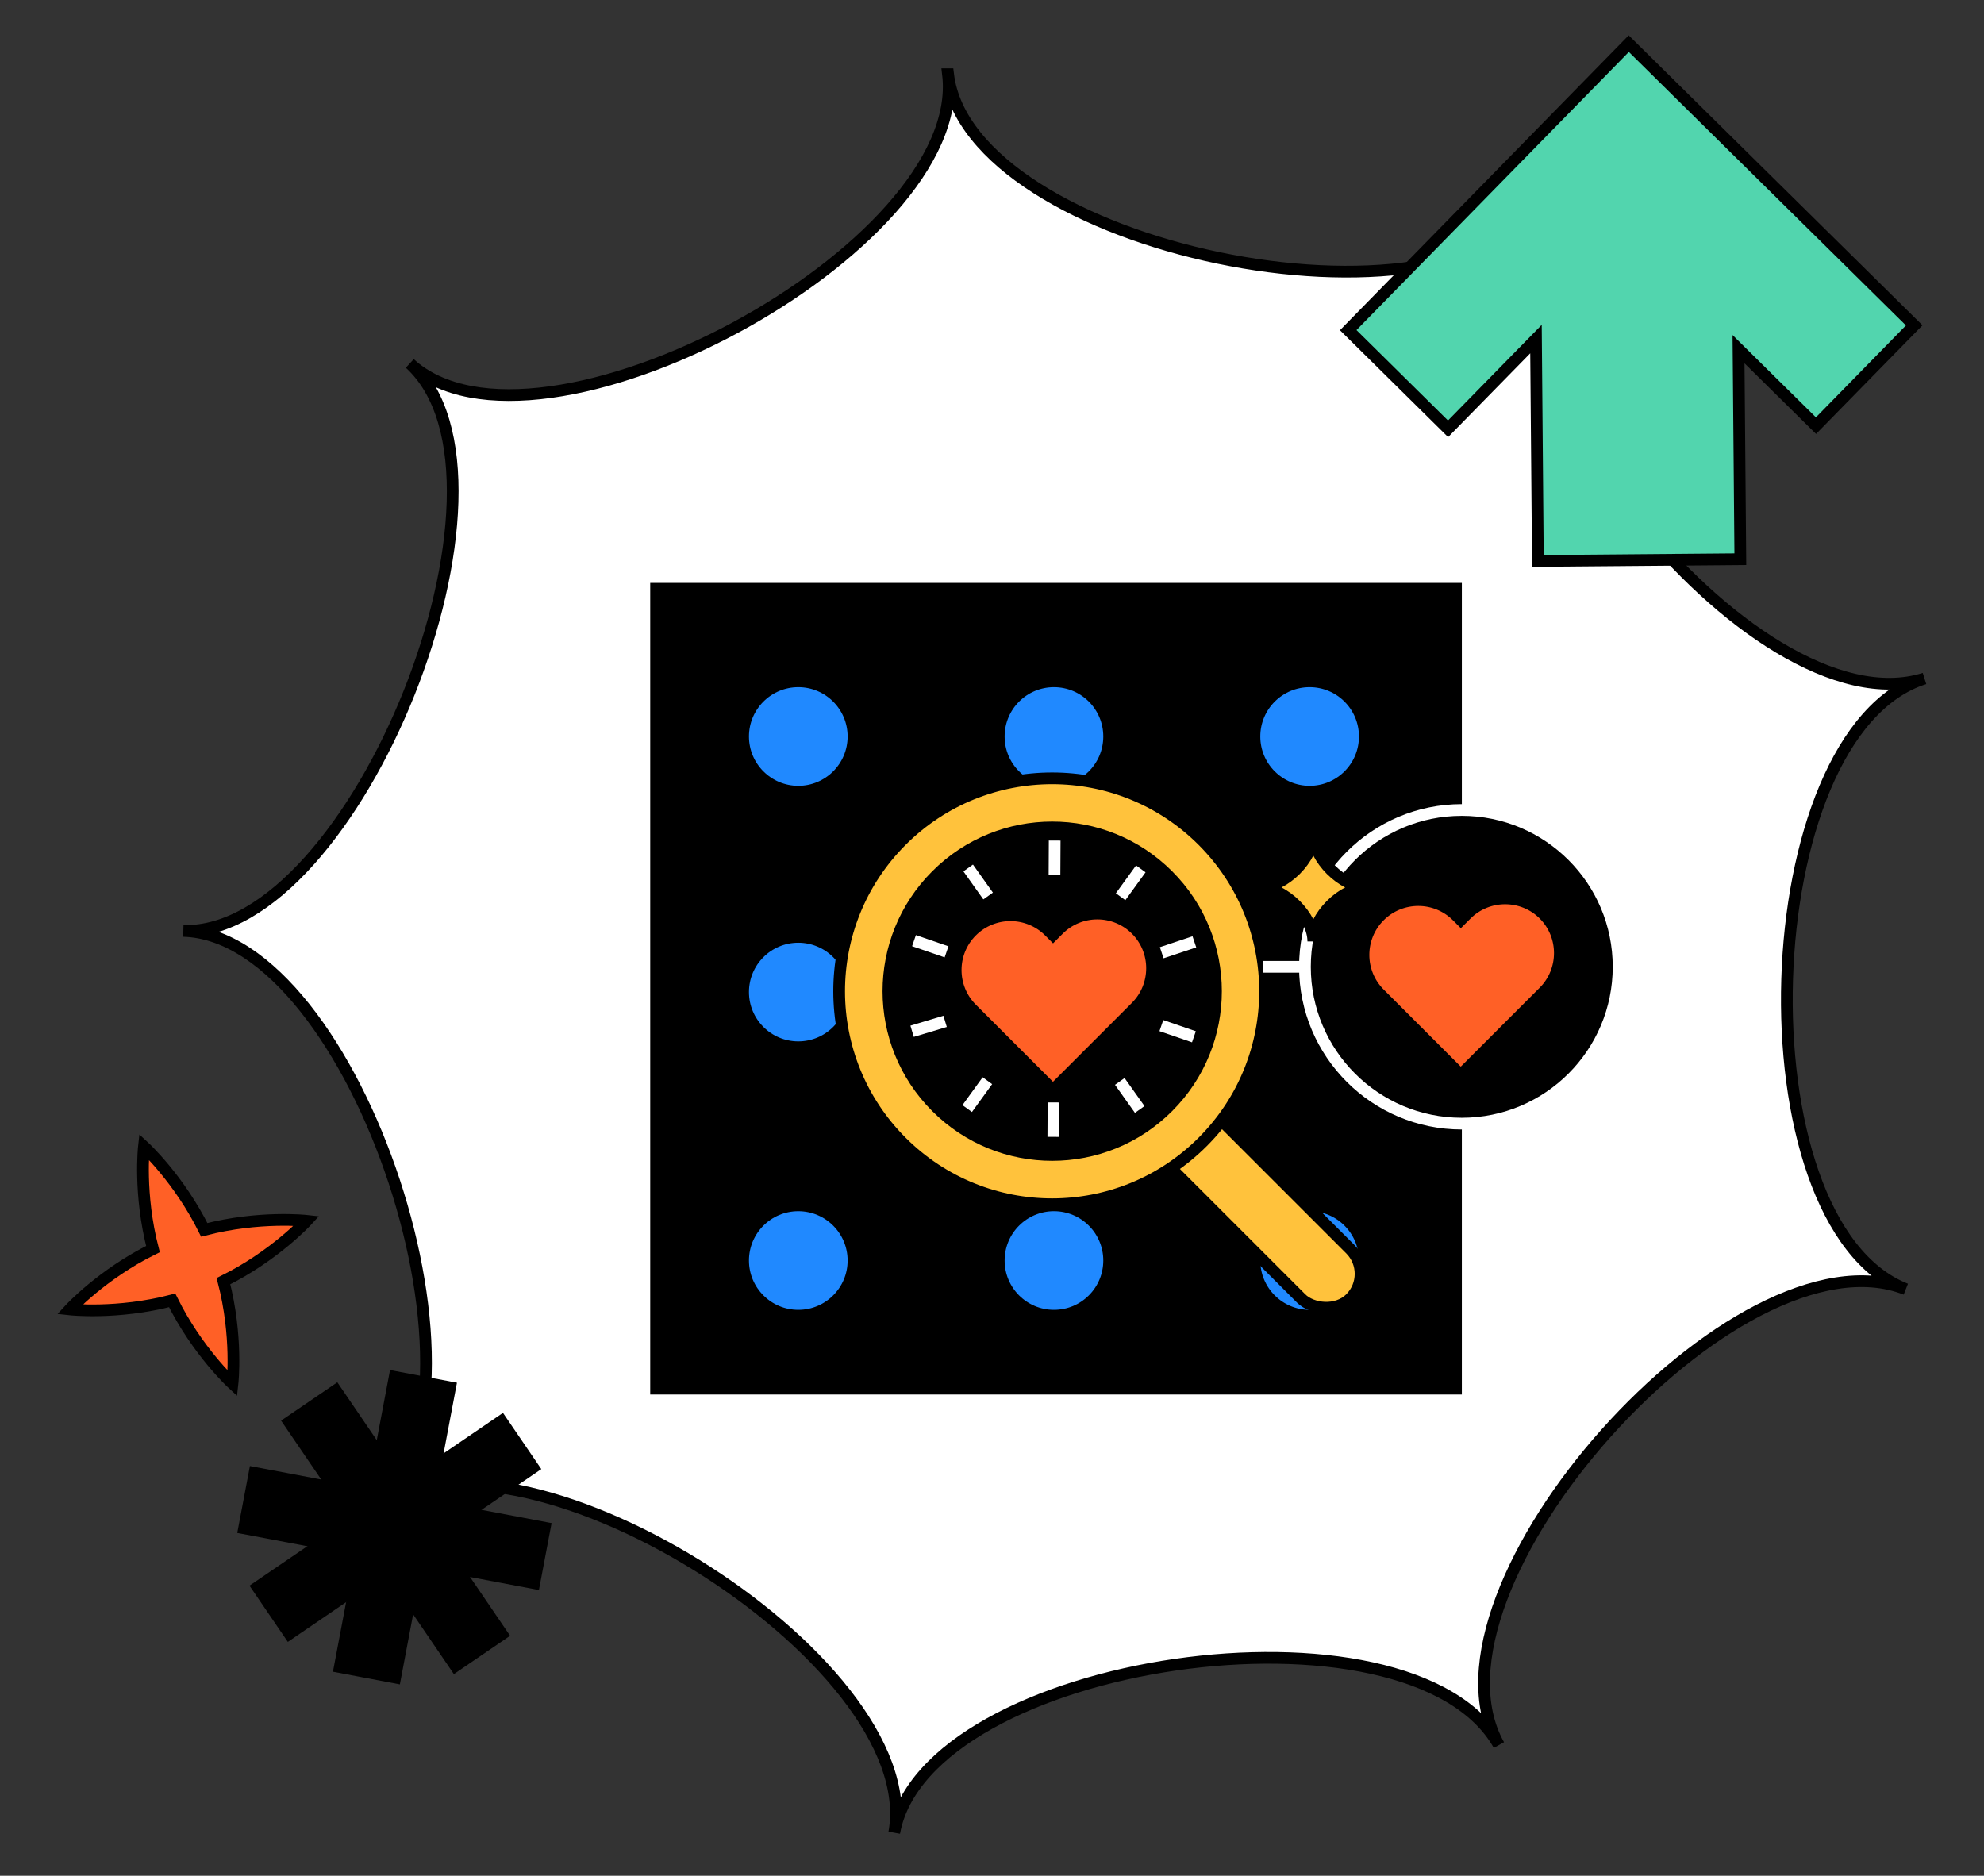 <svg viewBox="0 0 220 208" xmlns="http://www.w3.org/2000/svg"><rect x="0" y="0" width="220" height="208" fill="#333333" stroke="none"/><path d="m105.12 8.23c2.33 19.32-45.53 45.04-59.68 32.07 14.16 12.97-5.97 63.43-25.11 62.93 19.13.5 36.14 52.09 21.22 64.35 14.93-12.26 61.12 16.33 57.61 35.65 3.51-19.32 57.27-27.12 67.05-9.72-9.78-17.4 26.39-57.93 45.12-50.55-18.72-7.38-17.06-61.68 2.07-67.72-19.13 6.04-52.76-36.62-41.94-53.21-10.82 16.59-64.01 5.53-66.33-13.8z" fill="#fff"/><path d="m105.12 8.23c2.33 19.32-45.53 45.04-59.68 32.07 14.16 12.97-5.97 63.43-25.11 62.93 19.13.5 36.14 52.09 21.22 64.35 14.93-12.26 61.12 16.33 57.61 35.65 3.51-19.32 57.27-27.12 67.05-9.72-9.78-17.4 26.39-57.93 45.12-50.55-18.72-7.38-17.06-61.68 2.07-67.72-19.13 6.04-52.76-36.62-41.94-53.21-10.82 16.59-64.01 5.53-66.33-13.8z" fill="none" stroke="#000" stroke-width="1.3"/><path d="m212.26 36.08-31.65-31.24-31.11 31.77 11.07 10.94 9.75-9.95.21 24.6 22.45-.19-.2-23.29 8.59 8.48z" fill="#52d5ae" stroke="#000" stroke-miterlimit="10" stroke-width="1.3"/><path d="m40.69 153.07h6.25v32.73h-6.25z" stroke="#000" stroke-width="1.3" transform="matrix(.563 .826 -.826 .563 159.13 37.79)"/><path d="m40.69 153.07h6.25v32.73h-6.25z" stroke="#000" stroke-width="1.3" transform="matrix(-.826 .563 -.563 -.826 175.45 284.75)"/><path d="m40.69 153.07h6.25v32.73h-6.25z" stroke="#000" stroke-width="1.3" transform="matrix(-.186 .983 -.983 -.186 218.44 157.89)"/><path d="m40.69 153.07h6.25v32.73h-6.25z" stroke="#000" stroke-width="1.3" transform="matrix(-.983 -.186 .186 -.983 55.35 344.06)"/><path d="m19.09 144.2c2.8 5.66 6.69 9.23 6.69 9.23s.59-5.24-1-11.36c5.66-2.8 9.23-6.69 9.23-6.69s-5.24-.59-11.36 1c-2.8-5.66-6.69-9.23-6.69-9.23s-.59 5.24 1 11.36c-5.66 2.8-9.23 6.69-9.23 6.69s5.24.59 11.36-1z" fill="#ff6026" stroke="#000" stroke-width="1.3"/><path d="m72.09 64.64h90v90h-90z" transform="matrix(-1 -0 0 -1 234.19 219.28)"/><g stroke-width="1.3"><circle cx="88.52" cy="110.01" fill="#2089ff" r="6.12" stroke="#000" stroke-miterlimit="10"/><circle cx="88.52" cy="81.67" fill="#2089ff" r="6.12" stroke="#000" stroke-miterlimit="10"/><circle cx="145.22" cy="81.67" fill="#2089ff" r="6.12" stroke="#000" stroke-miterlimit="10"/><circle cx="116.87" cy="81.67" fill="#2089ff" r="6.12" stroke="#000" stroke-miterlimit="10"/><path d="m125.98 103.08c-2.37-2.37-6.23-2.37-8.6 0l-.61.61-.42-.42c-2.37-2.37-6.23-2.37-8.6 0s-2.37 6.23 0 8.6l4.3 4.3s4.71 4.71 4.71 4.71l4.91-4.91s4.3-4.3 4.3-4.3c2.37-2.37 2.37-6.23 0-8.6z" fill="#ff6026" stroke="#000" stroke-miterlimit="10"/><circle cx="88.52" cy="139.78" fill="#2089ff" r="6.12" stroke="#000" stroke-miterlimit="10"/><circle cx="145.22" cy="139.78" fill="#2089ff" r="6.12" stroke="#000" stroke-miterlimit="10"/><circle cx="116.87" cy="139.78" fill="#2089ff" r="6.12" stroke="#000" stroke-miterlimit="10"/><path d="m116.82 122.25-.02 3.82m11.98-12.34 3.61 1.24m-8.22 4.95 2.21 3.11m-16.89-3.19-2.24 3.09" fill="none" stroke="#fff" stroke-miterlimit="10"/><path d="m116.93 97.03.02-3.82m-12.15 20.05-3.66 1.1m3.82-8.81-3.61-1.24m8.22-4.95-2.21-3.11m16.9 3.19 2.24-3.09m2.32 9.3 3.62-1.21" fill="none" stroke="#fff" stroke-miterlimit="10"/><rect fill="#ffc23c" height="27.51" rx="3.86" stroke="#000" stroke-miterlimit="10" transform="matrix(.707 -.707 .707 .707 -53.87 138.41)" width="7.72" x="136.19" y="120.43"/><path d="m99.96 93.23c-9.22 9.23-9.21 24.18.01 33.4 9.23 9.22 24.18 9.21 33.4-.01 9.22-9.23 9.21-24.18-.01-33.4-9.23-9.22-24.18-9.21-33.4.01zm29.55 3.84c7.1 7.09 7.1 18.59.01 25.68-7.09 7.1-18.59 7.1-25.68.01-7.1-7.09-7.1-18.59-.01-25.68 7.09-7.1 18.59-7.1 25.68-.01z" fill="#ffc23c" stroke="#000" stroke-miterlimit="10"/><circle cx="162.09" cy="107.21" r="17.39" stroke="#fff" stroke-miterlimit="10"/><path d="m171.2 101.4c-2.37-2.37-6.23-2.37-8.6 0l-.61.61-.42-.42c-2.37-2.37-6.23-2.37-8.6 0s-2.37 6.23 0 8.6l4.3 4.3s4.71 4.71 4.71 4.71l4.91-4.91s4.3-4.3 4.3-4.3c2.37-2.37 2.37-6.23 0-8.6z" fill="#ff6026" stroke="#000" stroke-miterlimit="10"/><path d="m144.7 107.21h-4.65" fill="none" stroke="#fff" stroke-miterlimit="10"/></g><path d="m145.63 92.42c0 2.77-3.23 5.99-5.99 5.99 2.77 0 5.99 3.23 5.99 5.99 0-2.77 3.23-5.99 5.99-5.99-2.77 0-5.99-3.23-5.99-5.99z" fill="#ffc23c"/><path d="m145.63 92.42c0 2.77-3.23 5.99-5.99 5.99 2.77 0 5.99 3.23 5.99 5.99 0-2.77 3.23-5.99 5.99-5.99-2.77 0-5.99-3.23-5.99-5.99z" fill="none" stroke="#000" stroke-miterlimit="10" stroke-width="1.3"/><path d="m0 0h220v208h-220z" fill="none"/></svg>